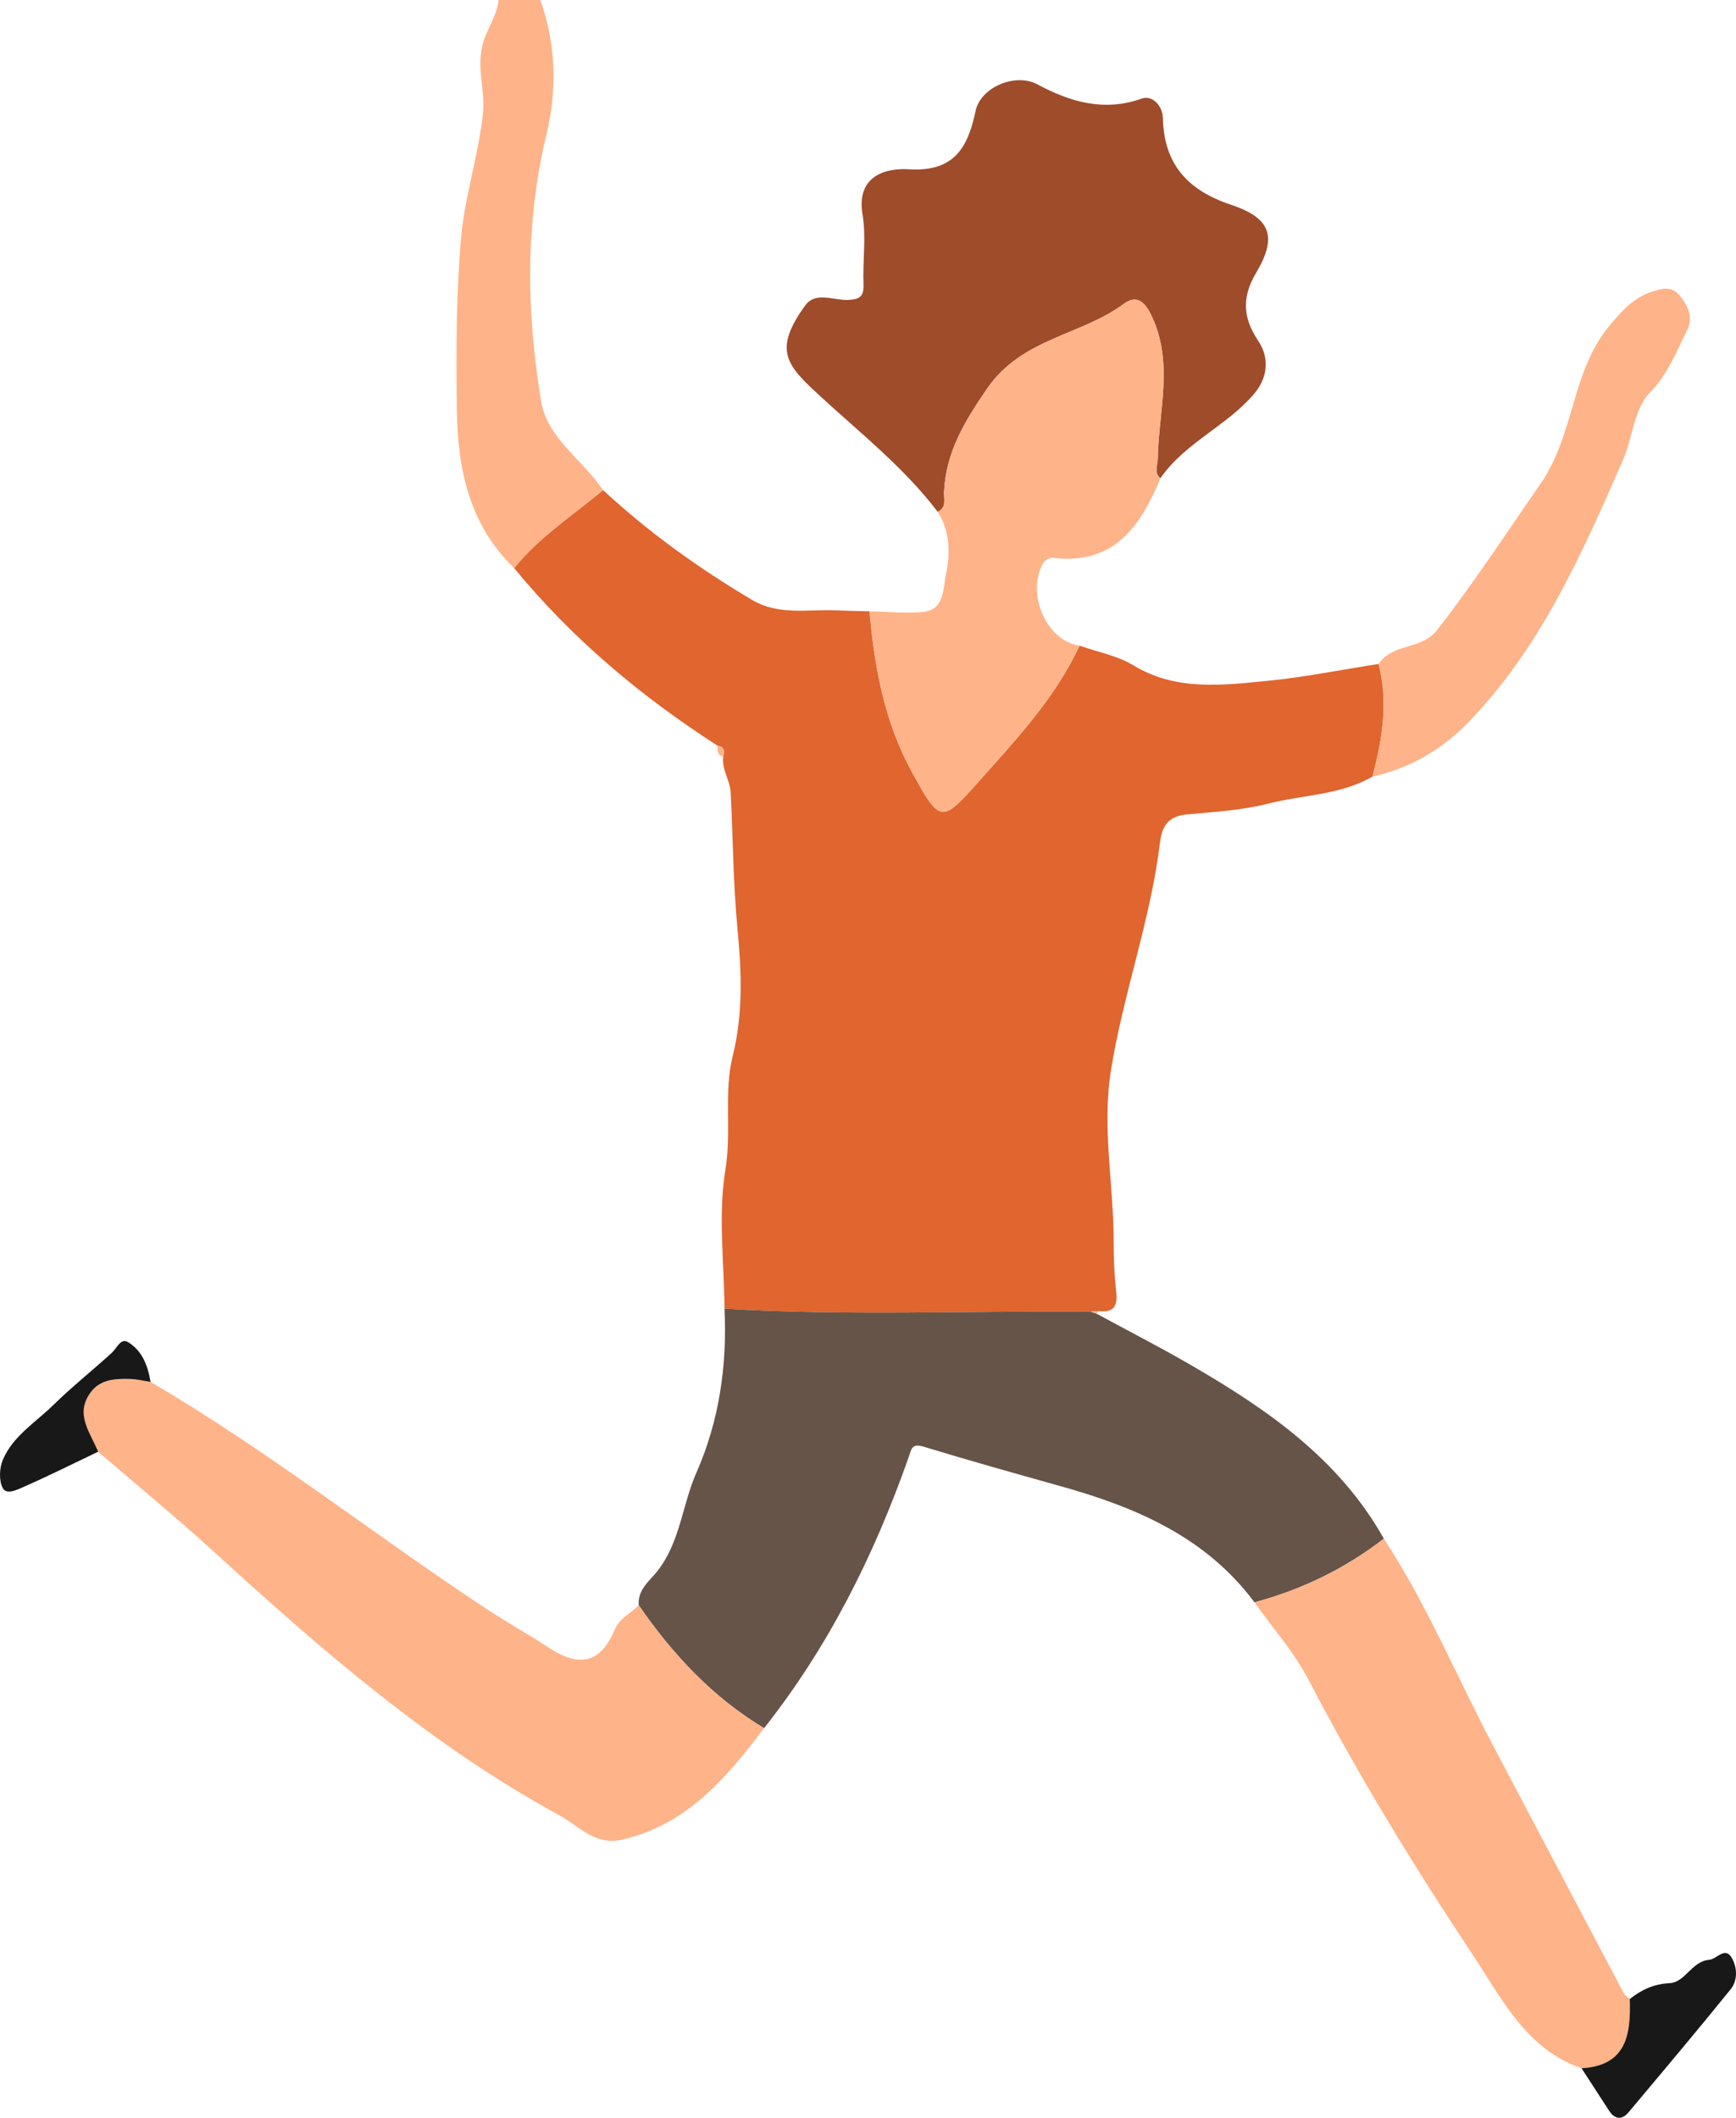   <svg xmlns="http://www.w3.org/2000/svg" viewBox="0 0 223.665 272.845">
   <g>
    <path d="m66.253,73.196c-5.855-5.614-7.3-12.896-7.396-20.517-.092-7.301-.085-14.636.533-21.901.468-5.504,2.32-10.887,2.853-16.392.26-2.685-.796-5.339-.129-8.357.484-2.188,1.906-3.879,2.125-6.029h5.381c2,5.702,2.194,11.446.778,17.341-2.745,11.427-2.596,22.988-.655,34.479.653,3.865,3.981,6.506,6.491,9.425.523.608.985,1.269,1.475,1.906-3.9,3.255-8.209,6.044-11.456,10.045Z" style="fill:#ffb389;">
    </path>
    <path d="m66.253,73.196c3.247-4.001,7.556-6.79,11.456-10.045,5.872,5.437,12.332,10.079,19.207,14.15,3.414,2.022,7.208,1.177,10.865,1.336,1.414.062,2.83.081,4.244.121.643,7.262,1.958,14.361,5.53,20.826,3.549,6.424,3.731,6.509,8.447,1.212,4.871-5.471,9.943-10.835,13.081-17.611,2.33.822,4.882,1.279,6.948,2.536,5.528,3.362,11.604,2.548,17.337,1.988,4.724-.461,9.497-1.44,14.252-2.166,1.256,4.922.481,9.733-.799,14.516-4.152,2.391-8.956,2.334-13.435,3.478-3.386.865-6.957,1.064-10.461,1.391-2.34.218-3.21,1.416-3.478,3.642-1.204,9.995-4.749,19.5-6.325,29.408-1.166,7.33.376,14.697.361,22.055-.004,2.159.094,4.33.334,6.474.213,1.896-.467,2.649-2.327,2.393-.328.029-.656.059-.984.089-15.721-.129-31.45.557-47.164-.386-.038-5.972-.837-12.07.118-17.879.815-4.959-.234-9.966.938-14.651,1.372-5.487,1.136-10.966.628-16.283-.568-5.941-.579-11.85-.892-17.77-.078-1.466-1.176-2.906-.948-4.555.197-.707.141-1.279-.752-1.401-9.843-6.345-18.737-13.777-26.182-22.869Z" style="fill:#e0652f;">
    </path>
    <path d="m93.342,168.604c15.715.942,31.443.256,47.165.386.239.076.478.151.717.227,4.052,2.198,8.158,4.304,12.147,6.613,9.87,5.713,19.152,12.112,24.922,22.404-5.001,3.865-10.572,6.57-16.67,8.202-6.256-8.413-15.252-12.241-24.931-14.951-5.899-1.652-11.799-3.305-17.658-5.092-1.567-.478-1.569.223-1.976,1.38-4.422,12.57-10.31,24.373-18.616,34.876-6.643-3.99-11.783-9.513-16.143-15.832-.186-2.012,1.419-3.156,2.427-4.446,2.924-3.746,3.162-8.48,4.991-12.626,2.948-6.682,3.978-13.824,3.627-21.139Z" style="fill:#665448;">
    </path>
    <path d="m120.81,65.94c-4.399-5.787-10.1-10.241-15.384-15.129-4.033-3.731-5.883-5.695-1.676-11.465,1.347-1.848,3.668-.612,5.517-.705,1.574-.079,2.046-.48,1.985-2.044-.117-2.983.364-6.041-.122-8.948-.856-5.125,3.167-6.018,5.968-5.842,5.893.371,7.614-2.871,8.589-7.495.654-3.099,5.14-4.959,7.972-3.443,4.218,2.259,8.557,3.56,13.444,1.833,1.382-.488,2.688.939,2.723,2.517.131,5.949,3.225,9.308,8.736,11.145,5.19,1.731,6.043,4.124,3.26,8.815-1.84,3.102-1.691,5.778.255,8.679,1.594,2.376,1.195,4.92-.563,6.961-3.532,4.101-8.865,6.242-12.015,10.804-.85-.727-.349-1.601-.336-2.464.093-6.224,2.144-12.497-.884-18.652-.965-1.962-2.05-2.423-3.54-1.326-5.546,4.083-13.117,4.377-17.6,10.939-2.908,4.256-5.271,8.152-5.508,13.26-.042.915.373,2.003-.821,2.558Z" style="fill:#9f4c2b;">
    </path>
    <path d="m82.298,206.815c4.36,6.319,9.5,11.842,16.143,15.832-4.858,6.402-9.945,12.486-18.356,14.379-3.429.772-5.557-1.811-8.029-3.158-16.583-9.037-30.698-21.354-44.558-34.003-4.832-4.409-9.897-8.563-14.856-12.834-.989-2.459-3.037-4.81-.98-7.623,1.276-1.746,3.237-1.8,5.155-1.746.862.024,1.718.244,2.576.375,15.148,8.85,28.889,19.783,43.52,29.399,2.526,1.66,5.184,3.122,7.706,4.788,3.837,2.534,6.7,2.307,8.631-2.383.502-1.22,2.004-2.028,3.047-3.026Z" style="fill:#ffb389;">
    </path>
    <path d="m120.81,65.94c1.195-.555.779-1.643.821-2.558.237-5.108,2.6-9.004,5.508-13.26,4.483-6.562,12.054-6.856,17.6-10.939,1.49-1.097,2.575-.636,3.54,1.326,3.028,6.155.978,12.428.884,18.652-.013.863-.514,1.736.336,2.464-2.56,6.211-6.006,11.203-13.878,10.248-.389-.047-1.039.328-1.235.688-2.2,4.03.473,10.018,4.698,10.625-3.139,6.776-8.211,12.141-13.081,17.611-4.716,5.297-4.898,5.212-8.447-1.212-3.572-6.466-4.887-13.564-5.53-20.826,2.303.042,4.622.285,6.901.077,2.833-.259,2.571-3.155,2.944-4.824.584-2.62.553-5.551-1.061-8.071Z" style="fill:#ffb389;">
    </path>
    <path d="m161.623,206.435c6.098-1.632,11.669-4.337,16.67-8.202,5.558,8.488,9.435,17.864,14.149,26.797,5.585,10.583,11.159,21.172,16.754,31.749.162.307.519.511.786.762.135,4.514-.368,8.584-6.221,8.92-7.206-2.492-10.314-9.052-14.086-14.727-7.599-11.432-14.756-23.149-21.104-35.353-1.851-3.558-4.607-6.644-6.948-9.946Z" style="fill:#ffb389;">
    </path>
    <path d="m176.822,100.059c1.28-4.783,2.055-9.593.799-14.516,1.761-2.699,5.538-1.825,7.487-4.315,4.767-6.094,8.974-12.567,13.378-18.91,4.371-6.295,3.959-14.408,8.822-20.285,1.519-1.836,3.098-3.678,5.529-4.457,1.259-.404,2.482-.758,3.486.406,1.129,1.31,1.889,2.938,1.065,4.534-1.432,2.775-2.44,5.655-4.843,8.103-2.018,2.056-2.206,5.824-3.473,8.716-5.313,12.126-10.641,24.29-20.096,33.928-3.318,3.383-7.425,5.743-12.154,6.796Z" style="fill:#ffb389;">
    </path>
    <path d="m203.761,266.461c5.853-.335,6.356-4.405,6.221-8.92,1.506-1.198,3.089-1.933,5.138-2.042,2.026-.107,2.816-2.819,5.113-3.014.944-.08,1.979-1.686,2.824-.343.754,1.198.894,2.943-.085,4.153-4.315,5.333-8.734,10.582-13.145,15.836-.853,1.017-1.767.943-2.512-.197-1.19-1.821-2.37-3.649-3.553-5.474Z" style="fill:#181818;">
    </path>
    <path d="m19.394,178.037c-.859-.131-1.715-.35-2.576-.375-1.918-.054-3.879,0-5.155,1.746-2.056,2.813-.009,5.165.98,7.623-3.169,1.513-6.312,3.086-9.525,4.501-.848.374-2.284,1.115-2.768.179-.5-.967-.435-2.562.009-3.618,1.303-3.098,4.244-4.845,6.542-7.103,2.39-2.348,5.029-4.441,7.507-6.703.651-.594,1.135-1.942,2.075-1.382,1.836,1.095,2.579,3.054,2.91,5.132Z" style="fill:#181818;">
    </path>
    <path d="m92.435,96.065c.893.122.948.694.752,1.401-.837-.152-.737-.807-.752-1.401Z" style="fill:#ffb389;">
    </path>
    <path d="m141.224,169.216c-.239-.075-.478-.151-.717-.227.328-.03.656-.06.984-.09-.024.161-.113.266-.267.316Z" style="fill:#ffb389;">
    </path>
   </g>
  </svg>
